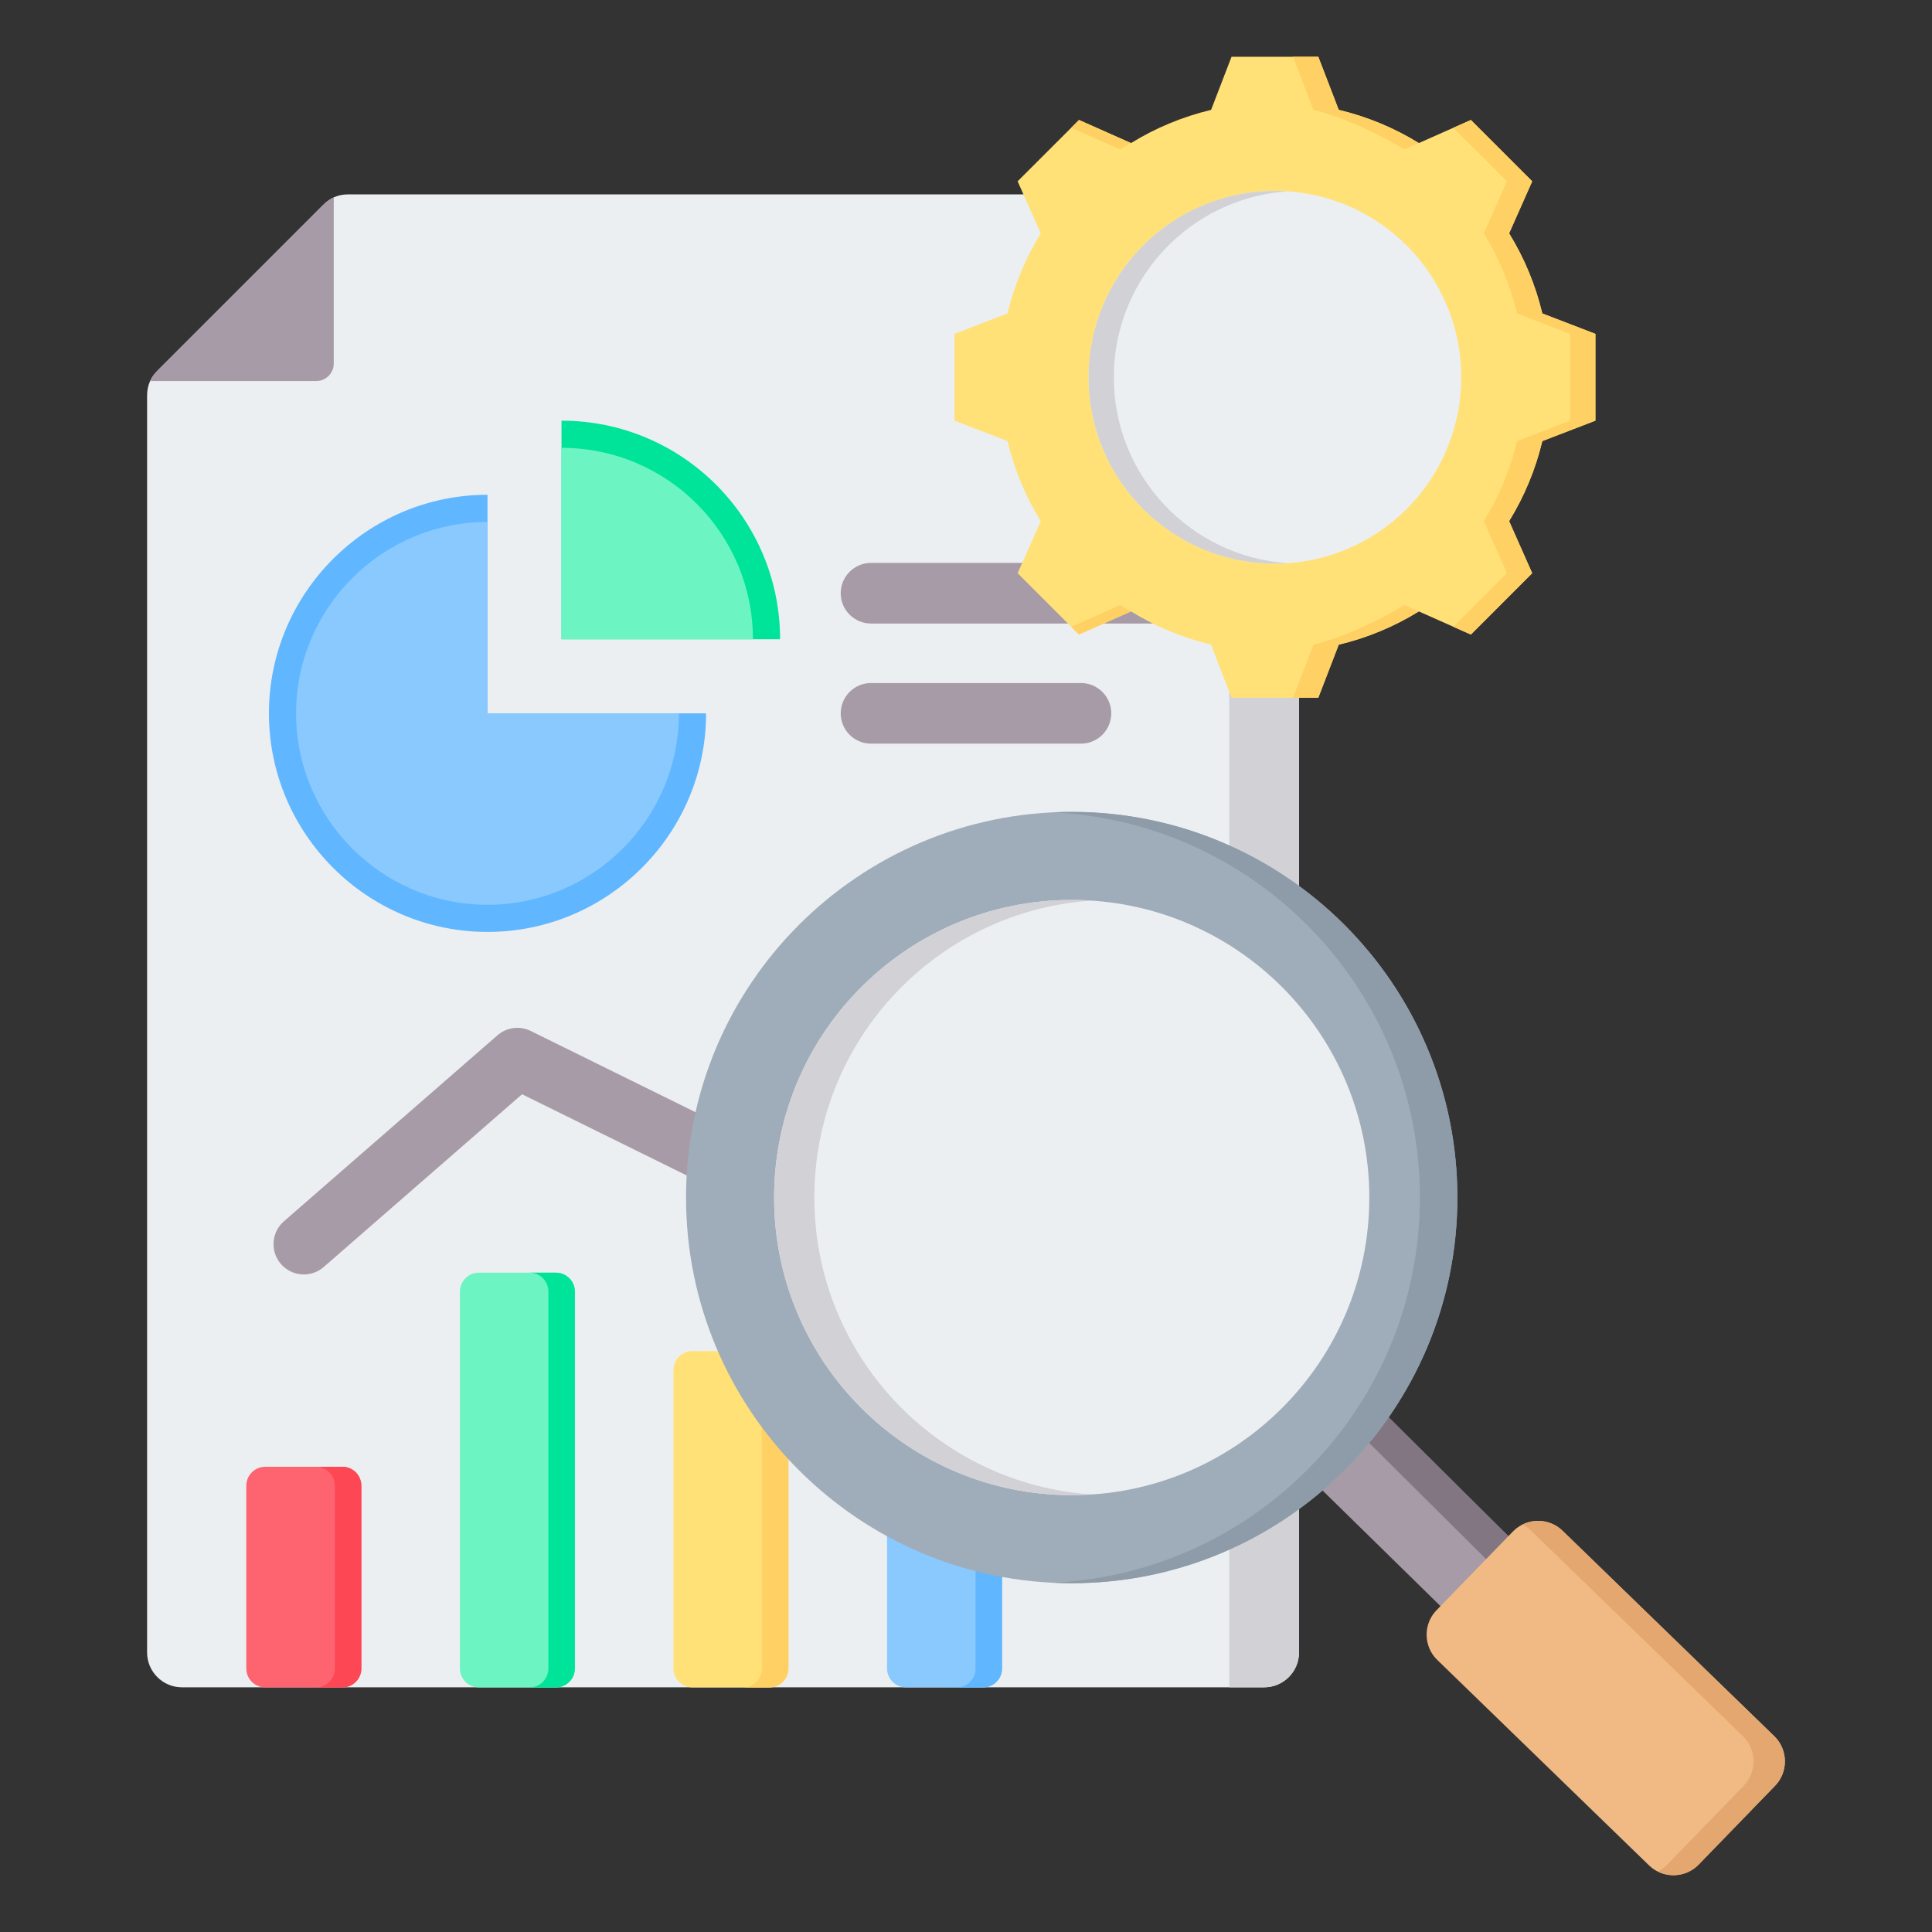<svg clip-rule="evenodd" fill-rule="evenodd" stroke-linejoin="round" stroke-miterlimit="2" viewBox="0 0 510 510" xmlns="http://www.w3.org/2000/svg"><rect x="0" y="0" width="510" height="510" fill="#333333" stroke="none"/><g id="Artboard221"><g><g><g><g id="CorelEMF"><path d="m333.69 51.311h-241.771c-2.537 0-4.725.907-6.517 2.7l-43.872 43.871c-1.792 1.792-2.699 3.98-2.699 6.517v331.819c0 5.073 4.142 9.193 9.193 9.193h285.666c5.074 0 9.217-4.12 9.217-9.193v-375.691c0-5.073-4.143-9.216-9.217-9.216z" fill="#eceff1"/><path d="m88.102 52.102v43.872c0 2.537-2.071 4.608-4.608 4.608h-43.872c.442-.977 1.094-1.885 1.908-2.7l43.872-43.871c.815-.815 1.722-1.443 2.7-1.909z" fill="#a79ba7"/><path d="m333.69 51.311h-9.193v394.1h9.193c5.074 0 9.217-4.12 9.217-9.193v-375.691c0-5.073-4.143-9.216-9.217-9.216z" fill="#d1d1d6"/></g></g><g fill="#a79ba7"><path d="m229.927 164.596c-4.415 0-8-3.585-8-8s3.585-8 8-8h85.133c4.415 0 8 3.585 8 8s-3.585 8-8 8z"/><path d="m229.927 196.306c-4.415 0-8-3.585-8-8s3.585-8 8-8h55.419c4.416 0 8 3.585 8 8s-3.584 8-8 8z"/><path d="m240.327 269.255-41.59 43.412c-2.415 2.52-6.185 3.184-9.315 1.641l-51.613-25.454-52.354 45.603c-3.329 2.9-8.387 2.551-11.287-.778s-2.551-8.387.778-11.287l56.37-49.101c2.432-2.119 5.9-2.57 8.793-1.143l51.131 25.216 37.915-39.576c-3.529-.492-6.421-3.319-6.842-7.022-.498-4.387 2.659-8.353 7.046-8.851l19.741-2.243c2.378-.27 4.753.539 6.471 2.206 1.719 1.666 2.601 4.014 2.405 6.4l-1.715 20.829c-.363 4.4-4.229 7.679-8.63 7.316-3.905-.321-6.926-3.403-7.304-7.168z"/></g><g><g><path d="m121.402 340.954c-.001-2.761 2.238-5 4.999-5h20.358c2.762 0 5 2.239 5 5v99.481c0 2.762-2.238 5-5 5-5.63 0-14.727 0-20.358 0-2.761 0-5-2.238-4.999-5 0-18.259 0-81.222 0-99.481z" fill="#6cf5c2"/><path d="m139.759 335.954h7c2.762 0 5 2.239 5 5v99.481c0 2.762-2.238 5-5 5h-7c2.762 0 5-2.238 5-5v-99.481c0-2.761-2.238-5-5-5z" fill="#00e499"/></g><g><path d="m177.771 361.653c0-1.326.527-2.597 1.465-3.535s2.209-1.465 3.536-1.465h20.357c1.326 0 2.598.527 3.536 1.465.937.938 1.464 2.209 1.464 3.535v78.782c0 1.326-.527 2.598-1.464 3.536-.938.937-2.21 1.464-3.536 1.464-6.782 0-13.566 0-20.357 0-1.327 0-2.598-.527-3.536-1.464-.938-.938-1.465-2.21-1.465-3.536 0-27.851 0-50.93 0-78.782z" fill="#ffe177"/><path d="m196.129 356.653h7c1.326 0 2.598.527 3.536 1.465.937.938 1.464 2.209 1.464 3.535v78.782c0 1.326-.527 2.598-1.464 3.536-.938.937-2.21 1.464-3.536 1.464h-7c1.326 0 2.598-.527 3.536-1.464.937-.938 1.464-2.21 1.464-3.536v-78.782c0-1.326-.527-2.597-1.464-3.535-.938-.938-2.21-1.465-3.536-1.465z" fill="#ffd064"/></g><g><path d="m234.161 301.116c0-2.762 2.239-5 5-5h20.358c2.761 0 5 2.238 5 5v139.319c0 2.762-2.239 5-5 5-5.631 0-14.727 0-20.358 0-2.761 0-5-2.238-5-5 0-22.772 0-116.547 0-139.319z" fill="#8ac9fe"/><path d="m252.519 296.116h7c2.761 0 5 2.238 5 5v139.319c0 2.762-2.239 5-5 5h-7c2.761 0 5-2.238 5-5v-139.319c0-2.762-2.239-5-5-5z" fill="#60b7ff"/></g><g><path d="m65.012 392.189c0-1.326.527-2.598 1.464-3.536.938-.937 2.21-1.464 3.536-1.464h20.377c1.326 0 2.598.527 3.536 1.464.937.938 1.464 2.21 1.464 3.536v48.246c0 1.326-.527 2.598-1.464 3.536-.938.937-2.21 1.464-3.536 1.464-5.635 0-14.742 0-20.377 0-1.326 0-2.598-.527-3.536-1.464-.937-.938-1.464-2.21-1.464-3.536 0-11.009 0-37.237 0-48.246z" fill="#fe646f"/><path d="m83.389 387.189h7c1.326 0 2.598.527 3.536 1.464.937.938 1.464 2.21 1.464 3.536v48.246c0 1.326-.527 2.598-1.464 3.536-.938.937-2.21 1.464-3.536 1.464h-7c1.326 0 2.598-.527 3.536-1.464.937-.938 1.464-2.21 1.464-3.536v-48.246c0-1.326-.527-2.598-1.464-3.536-.938-.937-2.21-1.464-3.536-1.464z" fill="#fd4755"/></g></g><g><g><path d="m128.689 130.606v57.7h57.7c0 31.777-25.923 57.7-57.7 57.7s-57.7-25.923-57.7-57.7 25.923-57.7 57.7-57.7z" fill="#60b7ff"/><path d="m128.689 137.775v50.531h50.531c0 27.831-22.7 50.531-50.531 50.531s-50.531-22.7-50.531-50.531 22.7-50.531 50.531-50.531z" fill="#8ac9fe"/></g><g><path d="m205.921 168.746h-57.7v-57.7c31.865 0 57.7 25.834 57.7 57.7z" fill="#00e499"/><path d="m198.752 168.746h-50.531v-50.531c27.906 0 50.531 22.625 50.531 50.531z" fill="#6cf5c2"/></g></g></g><g><path d="m359.187 367.359c-4.934 7.057-10.741 13.447-17.268 19.032l46.972 46.046 17.884-18.432z" fill="#a79ba7"/><path d="m359.512 367.05c-.925 3.032-2.655 5.328-5.122 6.852l46.664 46.373 5.721-6.27z" fill="#837683"/><path d="m448.385 492.222 20.179-20.813c3.546-3.649 3.461-9.542-.188-13.088l-55.914-54.252c-3.648-3.546-9.541-3.443-13.087.206l-20.18 20.796c-3.546 3.649-3.46 9.542.189 13.088l55.913 54.252c3.649 3.546 9.542 3.46 13.088-.189z" fill="#f1ba84"/><path d="m404.188 404.069 55.914 54.252c3.649 3.546 3.735 9.439.189 13.088l-20.18 20.813c-.754.754-1.593 1.371-2.501 1.816 3.512 1.747 7.897 1.131 10.775-1.816l20.179-20.813c3.546-3.649 3.461-9.542-.188-13.088l-55.914-54.252c-2.878-2.792-7.16-3.323-10.586-1.627.839.411 1.61.959 2.312 1.627z" fill="#e3a76f"/><path d="m282.905 214.316c56.222 0 101.806 45.566 101.806 101.806 0 56.222-45.584 101.806-101.806 101.806-56.239 0-101.806-45.584-101.806-101.806 0-56.24 45.567-101.806 101.806-101.806z" fill="#9facba"/><path d="m282.905 214.316c56.222 0 101.806 45.566 101.806 101.806 0 56.222-45.584 101.806-101.806 101.806-1.662 0-3.306-.052-4.951-.12 53.927-2.587 96.873-47.126 96.873-101.686 0-54.578-42.946-99.117-96.873-101.687 1.645-.085 3.289-.119 4.951-.119z" fill="#8d9ca8"/><path d="m282.905 237.562c43.374 0 78.56 35.168 78.56 78.56 0 43.374-35.186 78.56-78.56 78.56-43.391 0-78.56-35.186-78.56-78.56 0-43.392 35.169-78.56 78.56-78.56z" fill="#eceff1"/><path d="m282.905 237.562c1.782 0 3.546.051 5.31.171-40.924 2.741-73.249 36.779-73.249 78.389 0 41.592 32.325 75.648 73.249 78.371-1.764.12-3.528.189-5.31.189-43.391 0-78.56-35.169-78.56-78.56 0-43.392 35.169-78.56 78.56-78.56z" fill="#d1d1d6"/></g><g><path d="m353.393 29.004c7.474 1.778 14.608 4.736 21.143 8.763l13.74-6.095 16.187 16.187-6.095 13.74c4.027 6.535 6.985 13.669 8.763 21.143l14.019 5.396v22.903l-14.019 5.396c-1.778 7.464-4.736 14.598-8.763 21.133l6.095 13.74-16.187 16.197-13.74-6.105c-6.535 4.027-13.669 6.995-21.143 8.773l-5.396 14.009h-22.903l-5.396-14.019c-7.464-1.778-14.598-4.736-21.133-8.763l-13.74 6.105-16.197-16.197 6.105-13.73c-4.027-6.545-6.995-13.679-8.773-21.143l-14.01-5.396v-22.903l14.01-5.396c1.778-7.474 4.746-14.608 8.773-21.143l-6.105-13.74 16.197-16.187 13.73 6.095c6.545-4.027 13.679-6.985 21.143-8.763l5.396-14.02h22.903z" fill="#ffe177"/><path d="m383.659 33.72 4.617-2.048 16.187 16.187-6.095 13.74c4.027 6.535 6.985 13.669 8.763 21.143l14.019 5.396v22.903l-14.019 5.396c-1.778 7.464-4.736 14.598-8.763 21.133l6.095 13.74-16.187 16.197-4.617-2.048 14.149-14.149-6.105-13.74c4.027-6.535 6.985-13.669 8.763-21.133l14.02-5.396v-22.903l-14.02-5.396c-1.778-7.474-4.736-14.608-8.763-21.143l6.105-13.74zm-100.882 0 2.048-2.048 13.73 6.095c-.97.54-1.929 1.099-2.868 1.689zm70.616-4.716c7.474 1.778 14.608 4.736 21.143 8.763l-3.787 1.689c-6.535-4.027-16.547-8.674-24.021-10.452l-5.396-14.02h6.665zm-54.828 132.398-13.74 6.105-2.048-2.048 12.91-5.736c.939.58 1.898 1.139 2.878 1.679zm75.971 0c-6.535 4.027-13.669 6.995-21.143 8.773l-5.396 14.009h-6.665l5.396-14.009c7.474-1.778 17.486-6.425 24.031-10.452z" fill="#ffd064"/><path d="m336.545 50.397c27.17 0 49.193 22.023 49.193 49.192 0 27.16-22.023 49.183-49.193 49.183-27.159 0-49.182-22.023-49.182-49.183 0-27.169 22.023-49.192 49.182-49.192z" fill="#eceff1"/><path d="m336.545 50.397c1.12 0 2.229.04 3.338.12-25.61 1.709-45.865 23.022-45.865 49.072 0 26.04 20.255 47.354 45.865 49.073-1.109.07-2.218.11-3.338.11-27.159 0-49.182-22.023-49.182-49.183 0-27.169 22.023-49.192 49.182-49.192z" fill="#d1d1d6"/></g></g></g></svg>